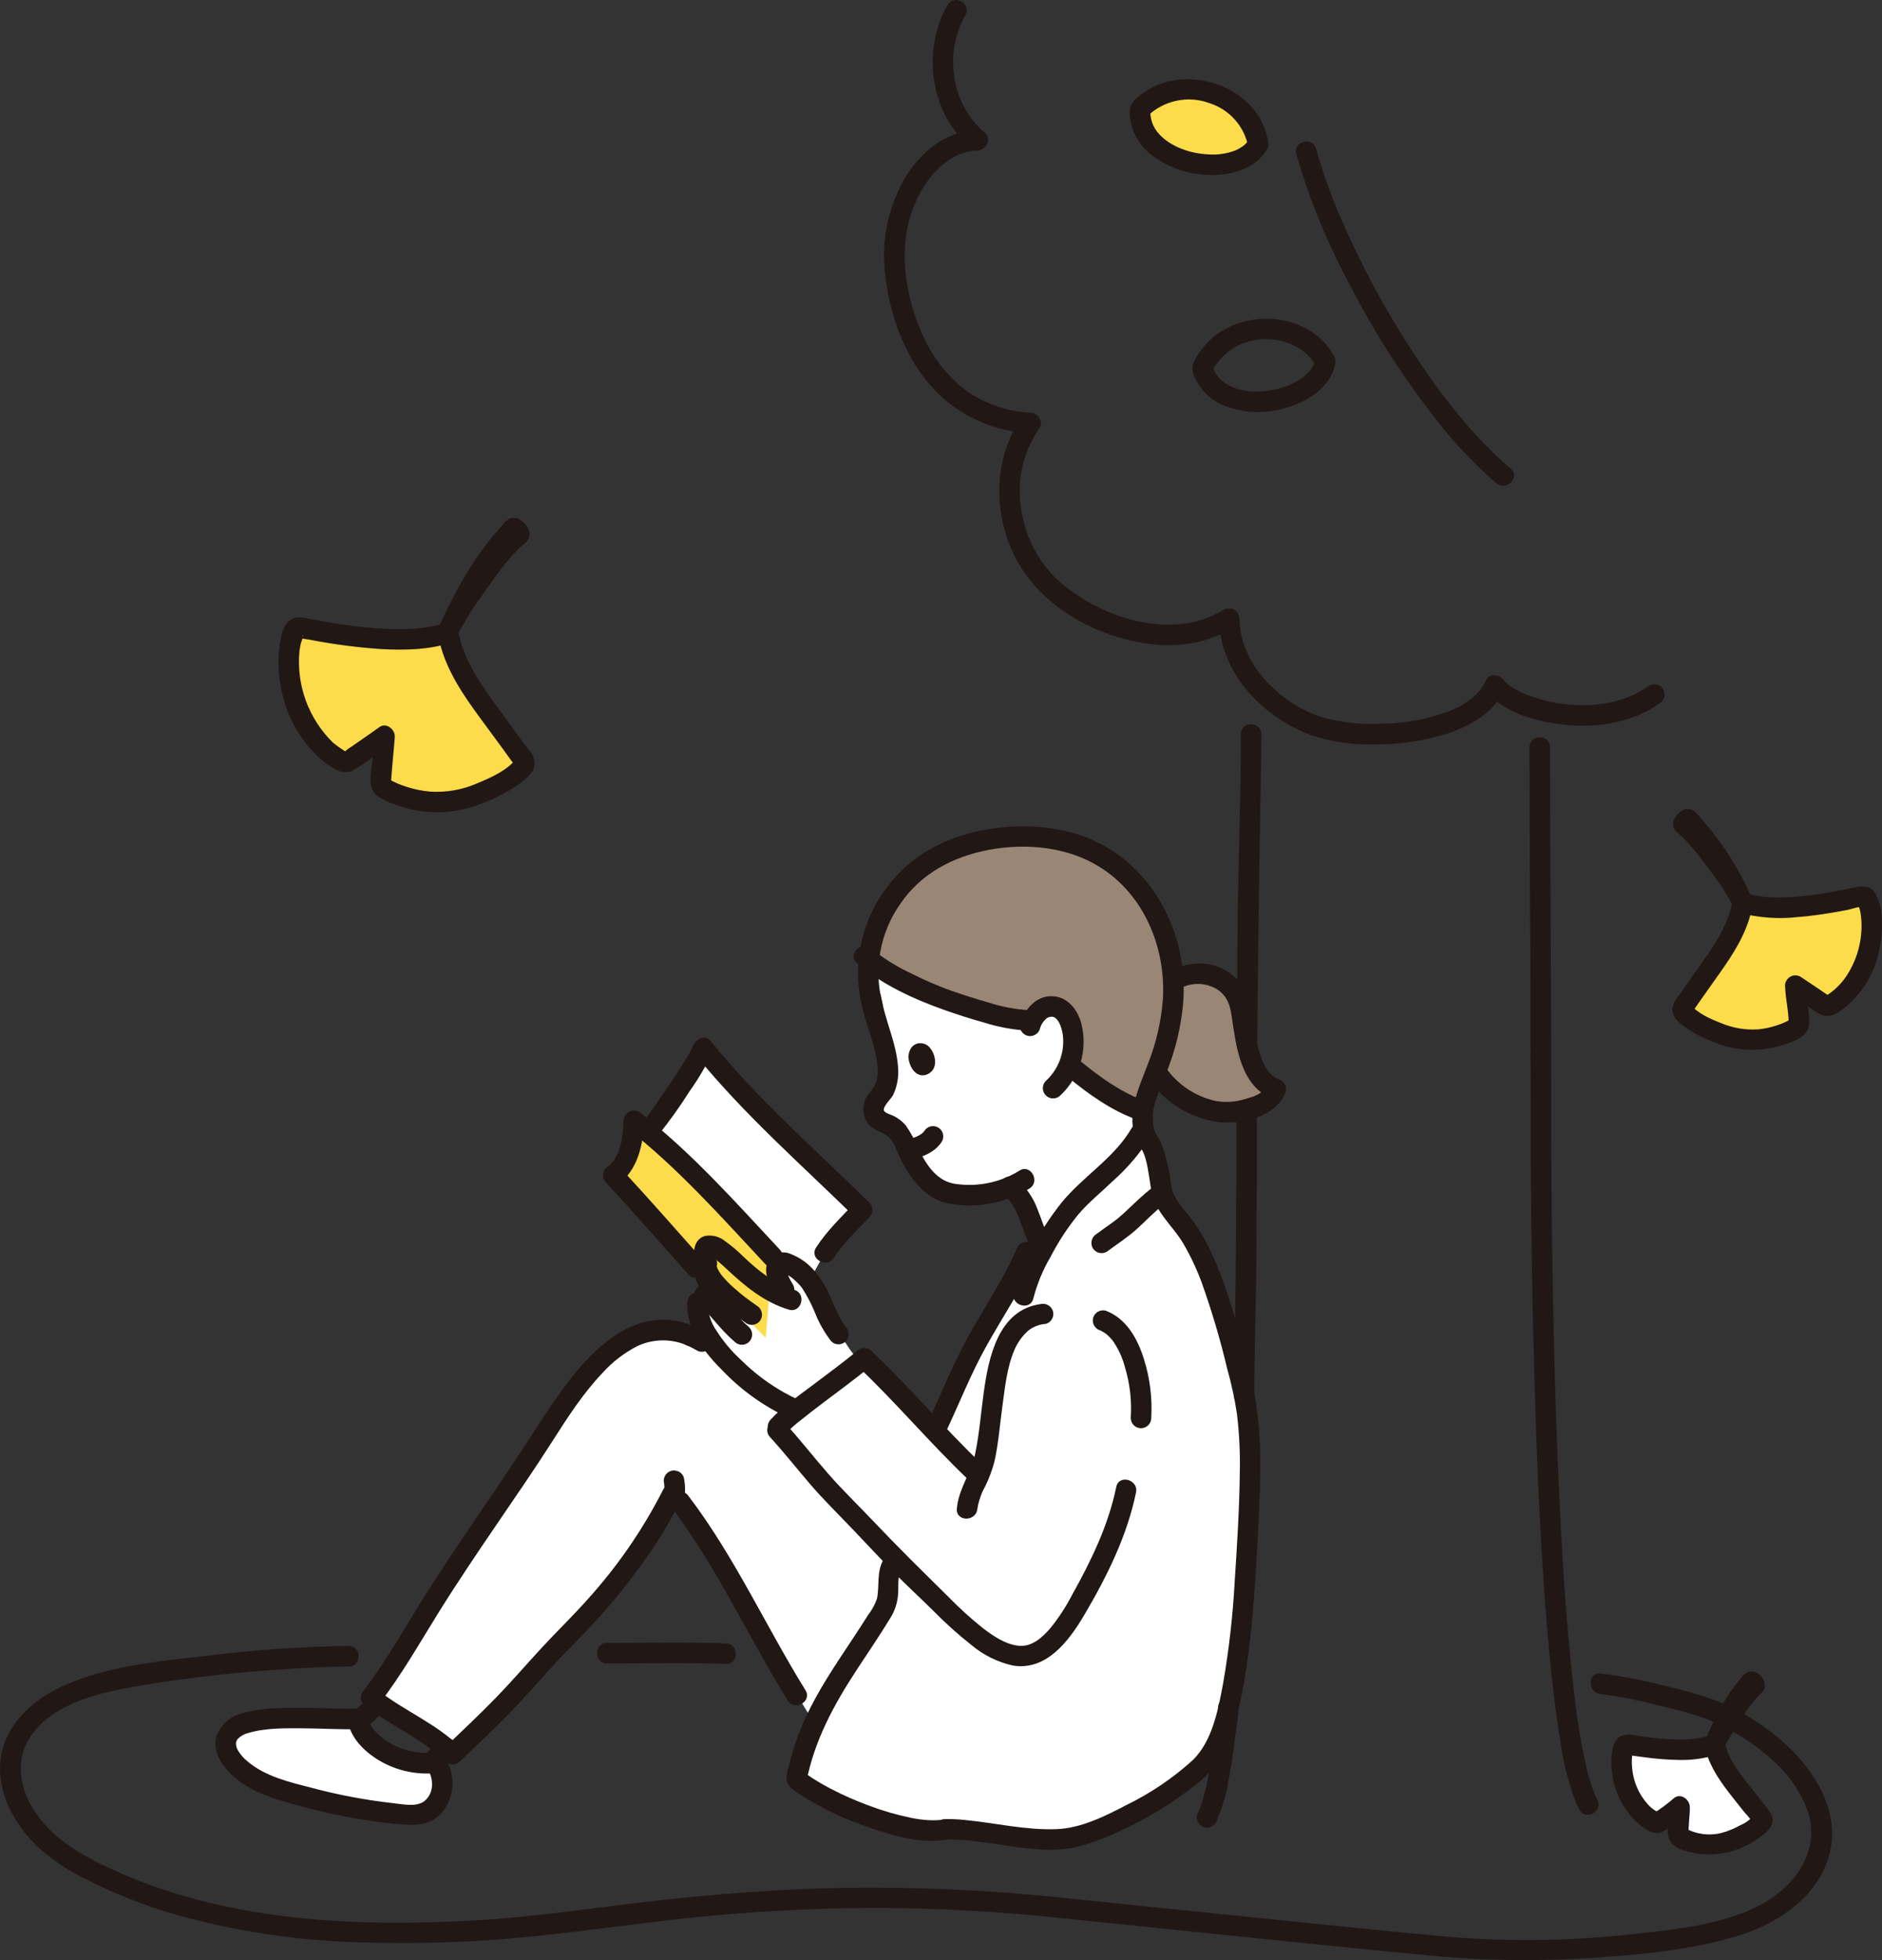 <?xml version="1.0" encoding="UTF-8"?><svg xmlns="http://www.w3.org/2000/svg" width="205.147" height="213.525" viewBox="0 0 205.147 213.525"><rect x="0" y="0" width="205.147" height="213.525" fill="#333333" stroke="none"/><defs><style>.d{fill:#fcdc4a;}.e{fill:#fff;}.f{fill:#998675;}.g{fill:#211715;}</style></defs><g id="a"/><g id="b"><g id="c"><g><path class="e" d="M89.925,136.463c1.397-2.183,2.171-2.65,4.058-4.658-5.954-5.832-12.152-11.234-17.334-17.633l-.211,.507c-.424,1.02-4.235,6.726-5.4,8.092l15.74,19.323,3.147-5.63Z"/><path class="e" d="M112.202,111.164c-2.477,.008-7.43-1.677-8.949-2.212-2.297-.808-6.287-2.648-8.571-4.424-.212,1.646-.081,3.318,.383,4.912,.2,1.01,.488,2.002,.86,2.962,.663,2.23,1.591,5.323-.069,7.084-.342,.336-.562,.776-.627,1.25-.12,1.26,.988,1.441,1.785,1.88,.504,.286,.93,.692,1.241,1.18,.458,1.174,1.687,3.745,2.921,4.93,.812,.807,1.887,1.295,3.029,1.375,2.013,.231,4.052-.038,5.937-.782,1.875,1.44,2.33,4.415,3.282,6.368,0,0,.925,4.024,9.62,1.935,8.28-1.987,1.932-13.505,1.932-13.505-.124-.345-.224-.697-.3-1.056-.196-.668-.235-1.372-.112-2.057-3.14-.995-6.036-3.334-8.038-4.997,.53-1.335,.625-2.804,.271-4.196-.246-.929-.803-1.894-1.733-2.124-.633-.13-1.29,.044-1.775,.471-.319,.275-.577,.613-.756,.994-.108,.004-.218,.009-.333,.01Z"/><path class="e" d="M93.673,148.415c-.384-.559-1.012-1.341-1.302-1.818-.475-.777-1.127-1.375-1.605-2.166-1.038-1.717-1.458-3.782-2.859-5.278-2.54-2.711-4.966-1.967-1.716,2.408-1.981-.711-3.793-1.826-5.321-3.274-.822-.754-4.731-4.967-4.059-.758l.012,.072c-.049,.023-.08,.072-.08,.126-.061,1.383,.795,2.705,1.512,3.86l.279,.447-1.179-.174c-.437-.044-.877-.032-1.311,.035-.356,4.441,7.01,10.139,10.512,11.602,0,0,2.165,.685,4.489-1.24,3.972-3.293,2.627-3.844,2.627-3.844Z"/><path class="e" d="M89.761,188.804c-1.152-1.037-2.818-4.117-2.818-4.117-4.803-7.727-7.615-14.715-13.47-22.077-2.654,5.536-7.098,11.185-11.513,15.585-2.328,2.32-4.344,4.757-6.644,7.169-1.628,1.706-3.961,3.902-5.869,5.737-2.33-2.347-6.292-4.092-8.89-6.159,2.505-3.226,4.655-7.113,6.933-10.703,3.16-4.98,6.349-9.524,9.669-14.413,2.957-4.353,6.599-11.256,11.376-13.905,2.067-1.238,4.607-1.396,6.812-.423,3.353,1.253,13.333,12.049,14.878,13.724,1.562,1.693,7.85,8.24,8.983,9.649,0,0,3.223,5.843-.586,13.461-3.809,7.618-8.861,6.472-8.861,6.472Z"/><path class="e" d="M127.626,195.045c-3.434,2.334-7.98,4.58-10.903,5.164-3.675,.735-10.08-1.013-13.632-.927-4.14,.905-13.581-3.105-16.264-5.485,1.445-7.639,5.781-12.234,9.621-18.703,.599-1.009,.146-3.495,.768-4.531l.407-.679c-2.046-2.104-3.849-4.107-6.04-6.297-2.661-2.661-4.583-5.385-6.965-7.936,.954-1.318,7.047-5.557,9.584-7.682,2.812,2.642,5.132,5.228,7.65,7.896l.356-.584c1.171-2.487,2.688-6.233,4.289-9.102,1.179-2.113,2.521-4.209,3.704-6.359l1.364,1.317c.573-2.758,3.912-8.732,6.29-10.769,1.859-1.762,5.224-4.712,6.459-6.902,2.084,1.207,2.017,5.76,2.466,6.707,.195,.776,1.065,1.897,1.711,2.657,3.689,4.339,5.525,12.886,6.745,17.494,1.492,5.635,1.006,11.839,.713,17.656-.321,6.403-1.022,18.637-4.017,23.245-.719,1.099-2.328,2.474-4.306,3.818Z"/><path class="e" d="M187.038,190.519c.474,1.469,1.234,2.831,2.236,4.006,.535,.691,2.196,2.762,2.459,3.13,.15,.16,.276,.34,.373,.537,.046,.172-.056,.265-.172,.391-.517,.528-1.122,.962-1.789,1.281-.826,.467-1.721,.801-2.651,.991-1.464,.218-2.96-.016-4.287-.671-.224-.112-.252-.237-.262-.462-.005-.45,.014-.9,.056-1.348l.042-.776c.033-.259,.046-.521,.038-.782-.083,.076-.184,.125-.273,.193l-.298,.227-.615,.469-.597,.454c-.099,.076-.199,.151-.298,.227-.086,.079-.186,.142-.294,.186-.233,.056-.609-.227-.807-.345-.564-.35-1.057-.803-1.453-1.336-.616-.791-1.075-1.693-1.353-2.656-.224-.768-.332-1.566-.321-2.366,.006-.396,.057-.79,.153-1.174,.099-.381,.129-.693,.603-.622,2.855,.425,6.036,.866,8.87,.149,0,0,.423-.122,.511-.16,.021,.092,.128,.458,.128,.458Z"/><path class="e" d="M25.412,191.884c-1.598-1.956-.826-3.924,2.3-4.379,4.454-.649,7.423-.173,11.28-.24,.238,2.162,3.908,5.254,8.516,4.773,1.71,2.462,.122,5.61-2.14,5.638-4.759,.056-12.994-2.068-15.219-2.85-2.287-.812-3.865-1.874-4.737-2.941Z"/><path class="d" d="M84.211,136.919c-4.409-4.72-10.254-11.066-15.128-14.843-.014,2.174-.734,4.942-2.245,5.951,3.058,3.288,6.009,6.657,8.989,10.011l7.639,7.701,.745-8.818Z"/><path class="d" d="M137.139,15.697c-.735-5.093-8.272-8.372-12.864-3.822-.398,6.114,10.542,8.014,12.864,3.822Z"/><path class="f" d="M135.229,109.684c-.333-2.089-3.07-4.883-7.118-2.996l-.224,.1c-.06-1.336-.262-2.661-.604-3.953-.881-3.126-2.65-5.929-5.092-8.071-6.562-5.589-15.3-3.186-16.541-2.829-.255,.074-.559,.162-.898,.274-1.579,.507-3.06,1.281-4.379,2.287-2.93,2.292-4.918,5.58-5.586,9.239-.033,.228-.063,.447-.088,.665,2.657,1.859,5.53,3.388,8.556,4.553,1.59,.559,6.944,2.38,9.278,2.199,.178-.381,.435-.72,.755-.994,.485-.427,1.142-.601,1.775-.471,.933,.231,1.489,1.197,1.733,2.124,.355,1.392,.26,2.861-.271,4.196,2.004,1.663,4.899,4.004,8.04,4.999,.311-1.4,.766-2.763,1.358-4.069,.038-.102,.082-.216,.125-.33l.168,.418c.847,1.217,1.971,2.216,3.28,2.912,1.364,.701,2.707,1.285,4.281,1.226,1.241-.044,4.7-.594,5.292-2.515-2.979-1.061-3.328-5.788-3.84-8.963Z"/><path class="d" d="M49.009,69.712c.63,2.61,2.012,4.787,3.56,6.937,.869,1.206,3.567,4.821,3.995,5.461,.245,.28,.448,.594,.603,.933,.068,.295-.112,.447-.315,.657-.909,.865-1.962,1.565-3.111,2.068-1.432,.744-2.971,1.258-4.562,1.526-2.5,.284-5.026-.203-7.242-1.394-.305-.141-.476-.47-.416-.8,.017-.764,.074-1.527,.171-2.286l.118-1.315c.072-.438,.109-.882,.112-1.326-.145,.125-.32,.201-.476,.312l-.52,.368-1.073,.763-1.041,.736c-.173,.122-.348,.244-.52,.368-.15,.13-.323,.231-.51,.298-.399,.084-1.021-.423-1.351-.633-.938-.628-1.749-1.428-2.391-2.357-1-1.38-1.726-2.939-2.141-4.593-.336-1.318-.472-2.68-.404-4.039,.033-.672,.143-1.338,.329-1.984,.191-.641,.26-1.17,1.062-1.021,4.825,.891,10.206,1.829,15.058,.779,0,0,.727-.183,.877-.241,.03,.155,.19,.784,.19,.784Z"/><path class="d" d="M189.808,99.005c-.471,2.12-1.555,3.902-2.776,5.664-.685,.988-2.814,3.953-3.149,4.476-.195,.23-.354,.487-.474,.764-.051,.239,.098,.36,.265,.526,.748,.687,1.61,1.238,2.548,1.628,1.169,.58,2.422,.974,3.712,1.166,2.026,.192,4.063-.239,5.838-1.236,.245-.118,.379-.387,.325-.653-.025-.617-.083-1.233-.172-1.844l-.115-1.062c-.065-.354-.102-.712-.112-1.071,.12,.099,.262,.158,.391,.245l.426,.29,.881,.6,.853,.58c.142,.097,.284,.192,.426,.29,.124,.102,.265,.181,.417,.234,.324,.061,.819-.357,1.083-.533,.75-.522,1.395-1.181,1.9-1.942,.788-1.131,1.352-2.402,1.663-3.745,.252-1.072,.341-2.175,.267-3.274-.037-.543-.136-1.08-.296-1.6-.164-.516-.227-.942-.874-.81-3.889,.793-8.228,1.631-12.169,.854,0,0-.59-.136-.713-.182-.025,.122-.145,.633-.145,.633Z"/><path class="g" d="M166.722,81.394c0,9.291,.078,18.583,.112,27.874,.027,7.893-.007,15.787,.081,23.68,.083,7.527,.255,15.05,.514,22.571,.288,8.048,.673,16.105,1.419,24.127,.306,3.285,.671,6.571,1.207,9.827,.291,2.218,.821,4.398,1.581,6.502,.156,.404,.337,.798,.542,1.18,.696,1.259,2.627,.132,1.93-1.128-.079-.143-.154-.29-.224-.439-.042-.09-.082-.181-.121-.272,.117,.267,.017,.04-.031-.086-.157-.415-.298-.836-.423-1.261-.32-1.084-.564-2.19-.779-3.298-.589-3.042-.92-5.817-1.238-8.896-.809-7.836-1.215-15.716-1.527-23.586-.306-7.729-.488-15.462-.59-23.195-.094-7.205-.075-14.411-.093-21.617-.025-9.681-.1-19.362-.119-29.042v-2.938c0-1.439-2.236-1.441-2.236,0l-.004-.003Z"/><path class="g" d="M137.037,113.792c.088-9.63,.219-19.259,.391-28.886,.031-1.64,.068-3.281,.069-4.922,0-1.439-2.236-1.441-2.236,0-.005,7.806-.351,15.611-.379,23.418-.012,3.465-.048,6.927-.079,10.391-.013,1.439,2.222,1.44,2.236,0h-.002Z"/><path class="g" d="M132.536,198.56c.697-1.579,1.181-3.244,1.44-4.951,.218-1.16,.395-2.327,.553-3.495,.091-.668,.176-1.338,.257-2.008,.116-.682,.192-1.369,.228-2.06,0-1.439-2.236-1.441-2.236,0-.062,1.215-.204,2.424-.425,3.621-.151,1.118-.325,2.236-.533,3.347-.168,.888-.355,1.773-.595,2.644-.095,.345-.198,.687-.316,1.025-.055,.158-.113,.315-.175,.471-.077,.194,.021-.046-.027,.062-.032,.073-.067,.144-.102,.216-.295,.536-.119,1.209,.402,1.53,.534,.306,1.214,.127,1.529-.401h0Z"/><path class="g" d="M136.73,151.943c0-4.634,.17-9.273,.216-13.907,.037-3.997,.06-7.995,.067-11.993,.003-1.734,.003-3.469,0-5.203,0-1.439-2.236-1.441-2.236,0,.006,7.726-.041,15.451-.142,23.176-.038,2.641-.143,5.286-.143,7.927,0,1.439,2.236,1.441,2.236,0h.002Z"/><path class="g" d="M145.419,38.794c-2.705-4.979-10.354-5.372-13.993-1.27-.5,.553-.925,1.17-1.263,1.835-.391,.795-.074,1.538,.329,2.27,.583,1.03,1.465,1.858,2.528,2.375,2.234,1.002,4.756,1.159,7.098,.443,2.323-.651,4.948-2.217,5.414-4.792,.147-.594-.197-1.198-.782-1.375-.595-.159-1.208,.19-1.375,.782-.036,.201-.087,.399-.155,.592-.068,.195,.047-.076-.048,.109-.056,.107-.112,.213-.176,.316-.072,.135-.163,.259-.269,.369-.173,.191-.358,.372-.554,.541-.719,.554-1.533,.971-2.403,1.23-1.885,.58-4.13,.652-5.784-.224-.906-.44-1.581-1.245-1.857-2.213l-.112,.861c1.085-2.264,3.374-3.702,5.885-3.698,2.236-.016,4.5,.982,5.586,2.98,.688,1.26,2.619,.134,1.932-1.132Z"/><path class="g" d="M138.218,15.398c-.936-5.957-8.863-8.675-13.569-5.284-.753,.543-1.498,1.062-1.501,2.068-.004,.586,.084,1.169,.261,1.727,.358,1.077,1.004,2.036,1.868,2.773,1.839,1.497,4.128,2.333,6.499,2.373,2.351,.083,5.081-.615,6.33-2.795,.717-1.25-1.215-2.378-1.93-1.128-.17,.303-.398,.568-.671,.782-.013,.01-.343,.224-.482,.297-.092,.05-.185,.096-.279,.14-.007,.003-.168,.073-.061,.029s-.098,.036-.116,.042c-.93,.34-1.924,.474-2.911,.391-1.906-.091-4.027-.8-5.329-2.229-.674-.735-1.011-1.717-.931-2.711l-.328,.79c1.801-1.743,4.444-2.295,6.792-1.417,2.166,.691,3.779,2.513,4.204,4.747,.167,.593,.78,.942,1.375,.782,.586-.177,.93-.783,.78-1.377Z"/><path class="g" d="M141.306,16.797c1.433,4.943,3.392,9.718,5.843,14.243,2.718,5.297,5.95,10.314,9.65,14.979,1.886,2.396,3.992,4.61,6.29,6.614,1.088,.93,2.677-.644,1.581-1.581-4.183-3.577-7.597-8.012-10.601-12.598-3.109-4.73-5.793-9.727-8.019-14.932-1.03-2.378-1.894-4.825-2.588-7.322-.376-1.387-2.533-.799-2.156,.594v.003Z"/><path class="g" d="M103.298,.534c-2.845,4.933-1.933,11.824,2.493,15.524l.79-1.908c-3.289,.087-6.003,2.221-7.725,4.899-1.932,3.132-2.777,6.815-2.403,10.476,.465,4.98,2.403,10.179,6.123,13.646,2.679,2.444,6.134,3.866,9.758,4.014l-.965-1.682c-3.337,4.724-3.114,11.29-.168,16.15,2.971,4.902,8.922,7.948,14.508,8.535,3.068,.381,6.176-.271,8.834-1.852l-1.682-.965c.112,5.853,4.603,10.599,9.851,12.64,2.234,.776,4.591,1.14,6.955,1.076,2.73,.046,5.449-.346,8.055-1.161,2.465-.814,5.086-2.224,6.197-4.705h-1.93c1.98,2.589,5.799,3.451,8.872,3.762,3.364,.34,7.27-.345,10.042-2.363,.518-.323,.694-.994,.401-1.529-.314-.529-.995-.708-1.529-.401-2.387,1.737-5.621,2.322-8.523,2.093-1.483-.122-2.944-.435-4.347-.932-1.023-.361-2.36-.94-2.986-1.758-.447-.584-1.547-.857-1.93,0-.779,1.741-2.463,2.795-4.263,3.469-2.267,.806-4.649,1.237-7.055,1.277-2.172,.118-4.35-.108-6.451-.671-1.966-.623-3.772-1.669-5.29-3.064-2.236-2.015-3.773-4.671-3.832-7.731-.009-.623-.521-1.12-1.143-1.111-.189,.003-.374,.053-.538,.146-4.212,2.636-9.705,1.795-13.929-.372-2.204-1.131-4.387-2.665-5.832-4.712-1.395-1.975-2.24-4.286-2.45-6.695-.27-2.829,.473-5.661,2.098-7.992,.523-.741-.192-1.636-.965-1.682-2.744-.113-5.382-1.091-7.537-2.795-1.862-1.585-3.334-3.576-4.304-5.82-.857-1.932-1.437-3.976-1.724-6.07-.013-.091-.016-.108-.045-.366-.023-.209-.044-.418-.06-.628-.074-.924-.073-1.852,.006-2.775,.137-1.665,.57-3.293,1.277-4.807,1.242-2.612,3.528-5.216,6.63-5.298,.894-.023,1.572-1.255,.79-1.908-3.668-3.067-4.523-8.688-2.143-12.815,.72-1.249-1.211-2.376-1.93-1.128v-.008Z"/><path class="g" d="M116.431,117.37c2.259,1.838,4.636,3.559,7.394,4.564,.595,.16,1.209-.189,1.375-.782,.148-.594-.197-1.199-.782-1.375-.588-.215-1.16-.472-1.711-.769-.605-.319-1.191-.671-1.763-1.045-.538-.352-1.062-.727-1.579-1.111-.135-.101-.27-.203-.404-.306,.093,.072,.007,.005-.037-.029l-.172-.135c-.249-.196-.496-.394-.741-.595-.443-.422-1.139-.422-1.581,0-.429,.44-.429,1.142,0,1.581l.002,.002Z"/><path class="g" d="M113.363,112.046c.121-.43,.37-.814,.714-1.099,.229-.178,.53-.233,.808-.149-.132-.052,.14,.08,.168,.1-.101-.072,.141,.138,.144,.141,.129,.152,.237,.32,.321,.5,.163,.383,.276,.785,.335,1.197,.233,1.88-.463,3.756-1.865,5.03-.429,.444-.417,1.152,.027,1.581,.433,.418,1.12,.418,1.553,0,2.158-2.008,3.039-5.04,2.292-7.892-.417-1.484-1.478-2.859-3.13-2.931-1.775-.078-3.001,1.397-3.521,2.931-.164,.595,.186,1.211,.781,1.375,.595,.164,1.211-.186,1.375-.781l-.002-.002Z"/><path class="g" d="M99.529,126.26c.351-.067,.694-.168,1.025-.302,.349-.131,.684-.297,.998-.497,.45-.28,.832-.657,1.118-1.103,.148-.262,.188-.571,.112-.861-.164-.595-.779-.945-1.374-.781-.281,.077-.521,.262-.668,.514-.03,.05-.062,.097-.097,.143l.175-.226c-.13,.164-.28,.31-.447,.437l.226-.175c-.267,.2-.558,.366-.866,.493l.267-.112c-.342,.141-.698,.247-1.062,.317-.282,.078-.522,.262-.671,.514-.312,.533-.132,1.218,.4,1.529h0c.264,.14,.57,.18,.861,.112h.002Z"/><path class="g" d="M99.022,115.047c-.017,.739,.533,2.279,1.799,2.08,1.621-.447,1.202-2.377,.415-3.124-.643-.612-2.042-.561-2.214,1.045Z"/><path class="g" d="M93.87,109.054c.383,2.465,1.644,4.76,1.788,7.266,.045,.506,.004,1.017-.124,1.509-.178,.461-.442,.883-.779,1.245-.808,.962-.854,2.351-.112,3.364,.622,.737,1.597,.849,2.278,1.486,.64,.599,.945,1.788,1.39,2.627,1.164,2.177,2.739,4.199,5.327,4.597,2.975,.499,6.03-.099,8.598-1.683,1.195-.789,.077-2.726-1.128-1.93-2.024,1.25-4.417,1.766-6.776,1.462-2.227-.226-3.346-2.112-4.277-3.933-.343-.878-.791-1.712-1.334-2.483-.357-.409-.788-.746-1.27-.995-.292-.151-.83-.271-1.05-.525-.332-.383,.748-1.37,.95-1.768,.452-.958,.638-2.02,.538-3.074-.193-2.692-1.45-5.115-1.862-7.759-.167-.593-.78-.942-1.375-.782-.586,.176-.931,.781-.782,1.375v.003Z"/><path class="g" d="M96.173,109.254c-.966-3.717-.243-7.67,1.975-10.804,2.244-3.312,5.793-5.15,9.641-5.871,3.968-.744,8.457-.369,12.033,1.837,4.877,3.009,7.245,8.765,6.946,14.35-.18,2.448-.734,4.854-1.641,7.134-1.048,2.795-2.426,5.512-1.23,8.513,.179,.584,.782,.927,1.375,.782,.593-.167,.942-.78,.782-1.375-.53-1.365-.517-2.882,.037-4.238,.373-1.081,.838-2.132,1.234-3.205,.868-2.263,1.419-4.635,1.639-7.048,.503-6.214-1.998-12.52-7.104-16.231-3.979-2.892-9.075-3.521-13.837-2.814-4.132,.615-8.104,2.42-10.8,5.701-3.261,3.825-4.457,8.997-3.207,13.865,.368,1.39,2.525,.8,2.156-.594v-.003Z"/><path class="g" d="M125.251,117.592c1.737,2.489,4.415,4.16,7.414,4.627,2.578,.335,6.507-.54,7.484-3.273,.151-.594-.195-1.201-.782-1.375-1.477-.571-1.995-2.488-2.323-3.864-.249-1.047-.409-2.112-.567-3.176-.073-.776-.255-1.538-.542-2.264-.622-1.328-1.727-2.369-3.09-2.91-1.761-.715-3.616-.391-5.3,.366-.529,.314-.708,.995-.401,1.529,.321,.521,.994,.697,1.529,.401,1.297-.681,2.86-.613,4.093,.178,1.018,.73,1.308,1.651,1.484,2.824,.497,3.298,.937,7.686,4.521,9.07l-.782-1.375c-.29,.812-1.462,1.156-2.2,1.359-1.052,.339-2.171,.419-3.26,.231-2.148-.47-4.05-1.707-5.352-3.479-.818-1.174-2.757-.056-1.93,1.128h.003Z"/><path class="g" d="M93.407,104.922c2.739,2.352,6.293,3.968,9.676,5.152,1.374,.482,2.763,.927,4.166,1.315,1.603,.509,3.265,.81,4.945,.894,1.439,.013,1.44-2.222,0-2.236-1.511-.086-3.004-.367-4.443-.838-1.341-.373-2.668-.798-3.982-1.256-1.474-.522-2.913-1.138-4.308-1.844-1.597-.736-3.099-1.664-4.471-2.764-1.086-.933-2.674,.641-1.581,1.581l-.002-.003Z"/><path class="g" d="M96.249,169.999c-.696,1.294-.374,2.752-.649,4.136-.221,.65-.551,1.259-.975,1.8-.523,.834-1.062,1.659-1.604,2.481-1.87,2.829-3.808,5.637-5.217,8.733-.768,1.661-1.373,3.394-1.805,5.172-.199,.838-.547,1.74,.187,2.399,.401,.345,.827,.658,1.276,.937,2.328,1.457,4.826,2.623,7.437,3.475,2.627,.907,5.693,1.805,8.489,1.23,1.408-.29,.813-2.445-.594-2.156-.221,.054-.448,.081-.676,.082-.322,.014-.644,.012-.966-.008-.632-.041-1.26-.126-1.88-.254-1.554-.324-3.079-.768-4.563-1.33-1.436-.528-2.836-1.147-4.192-1.854-.578-.302-1.147-.622-1.699-.969-.423-.256-.825-.544-1.202-.863l.287,1.088c.871-4.489,2.988-8.38,5.469-12.167,1.234-1.882,2.504-3.739,3.674-5.662,.51-.806,.804-1.73,.854-2.683,.056-.753-.077-1.792,.279-2.454,.681-1.267-1.248-2.397-1.93-1.128v-.004Z"/><path class="g" d="M40.216,184.832c-.593,.683-1.259,1.298-1.986,1.834-.21,.21-.327,.494-.328,.79,.002,.296,.12,.579,.328,.79,.21,.209,.494,.327,.79,.328l.297-.04c.187-.051,.356-.15,.493-.287,.727-.536,1.392-1.151,1.984-1.833,.199-.216,.315-.496,.328-.79-.002-.296-.12-.58-.328-.79-.21-.209-.494-.327-.79-.328-.297-.004-.583,.114-.79,.328h.002Z"/><path class="g" d="M75.532,144.423c-7.204-2.892-12.616,4.375-16.057,9.599-1.887,2.866-3.734,5.749-5.673,8.581-2.354,3.438-4.707,6.875-6.953,10.387-2.436,3.806-4.606,7.804-7.371,11.389-.258,.438-.186,.996,.175,1.355,2.83,2.222,6.316,3.613,8.89,6.159,.441,.426,1.14,.426,1.581,0,1.666-1.6,3.349-3.182,4.974-4.821,1.733-1.743,3.343-3.595,4.997-5.41,1.665-1.825,3.449-3.535,5.103-5.369,1.67-1.849,3.238-3.787,4.7-5.805,1.627-2.223,3.065-4.579,4.298-7.042,.634-1.285-1.293-2.42-1.93-1.128-2.18,4.284-4.917,8.261-8.139,11.829-1.63,1.847-3.409,3.549-5.078,5.358-1.669,1.809-3.277,3.679-4.994,5.445-1.788,1.838-3.662,3.589-5.51,5.366h1.581c-2.592-2.567-6.048-3.929-8.89-6.16l.175,1.355c2.366-3.067,4.281-6.443,6.321-9.725,2.124-3.418,4.383-6.752,6.651-10.075,1.956-2.867,3.925-5.724,5.793-8.651,1.662-2.604,3.349-5.238,5.488-7.483,1.078-1.2,2.366-2.194,3.801-2.932,1.729-.813,3.726-.836,5.473-.061,.595,.159,1.208-.189,1.375-.782,.148-.594-.196-1.199-.782-1.375l.004-.003Z"/><path class="g" d="M77.107,145.186c-.508-.288-1.034-.543-1.575-.763-.145-.047-.299-.054-.447-.02-.148,.006-.291,.052-.415,.132-.244,.157-.425,.394-.514,.671-.079,.291-.039,.601,.112,.861l.175,.226c.137,.137,.307,.236,.494,.287l.067,.029-.267-.112c.426,.182,.84,.39,1.241,.622,.124,.08,.268,.126,.415,.132,.444,.054,.878-.154,1.114-.534,.15-.261,.191-.571,.112-.861-.082-.279-.265-.518-.514-.668l.003-.003Z"/><path class="g" d="M48.138,189.508c-.407,.272-.789,.582-1.14,.924-.321,.323-.6,.684-.832,1.075-.148,.262-.188,.571-.112,.862,.08,.28,.264,.519,.514,.668,.261,.151,.571,.191,.861,.112,.28-.081,.519-.265,.671-.514,.09-.152,.188-.298,.296-.438l-.174,.226c.272-.343,.586-.649,.935-.913l-.224,.175c.112-.086,.224-.168,.339-.247,.395-.222,.608-.667,.534-1.114-.006-.148-.052-.291-.132-.416-.148-.251-.387-.435-.668-.514-.29-.081-.601-.041-.861,.112l-.006,.002Z"/><path class="g" d="M73.15,164.142c4.998,6.573,8.384,14.116,12.716,21.107,.757,1.221,2.691,.099,1.93-1.128-4.332-6.991-7.718-14.532-12.716-21.107-.324-.517-.994-.692-1.53-.401-.529,.314-.708,.996-.401,1.529h0Z"/><path class="g" d="M83.935,156.552c1.52,1.657,2.911,3.424,4.375,5.129,1.49,1.733,3.125,3.324,4.701,4.978,1.497,1.571,2.971,3.165,4.497,4.708,1.379,1.394,2.822,2.72,4.217,4.097,1.295,1.322,2.673,2.56,4.124,3.708,1.314,1.113,2.878,1.891,4.558,2.267,3.646,.604,6.111-2.683,7.753-5.457,2.459-4.159,4.695-8.638,5.671-13.399,.288-1.405-1.866-2.005-2.156-.594-.861,4.2-2.741,8.04-4.815,11.76-.667,1.291-1.465,2.51-2.382,3.638-.853,.98-1.971,2.014-3.368,1.902-1.46-.112-2.843-1.062-3.971-1.924-1.327-1.058-2.586-2.199-3.768-3.417-2.769-2.734-5.533-5.445-8.211-8.272-1.642-1.733-3.366-3.392-4.936-5.192-1.589-1.822-3.074-3.732-4.709-5.514-.975-1.062-2.553,.521-1.581,1.581v.002Z"/><path class="g" d="M113.402,142.066c-4.617,.657-5.657,5.872-6.183,9.721-.3,2.198-.474,4.46-.932,6.63-.437,2.068-1.818,3.807-1.985,5.942-.112,1.435,2.124,1.427,2.236,0,.141-.862,.432-1.693,.858-2.456,.44-.885,.782-1.816,1.022-2.774,.431-1.956,.576-3.989,.851-5.97,.283-2.048,.487-4.197,1.313-6.116,.342-.806,.861-1.524,1.518-2.102,.545-.425,1.206-.676,1.896-.719,.593-.167,.942-.78,.782-1.375-.176-.586-.781-.93-1.375-.782l-.002,.002Z"/><path class="g" d="M107.119,159.596c-4.192-3.992-7.914-8.447-12.128-12.418-1.046-.986-2.63,.591-1.581,1.581,4.214,3.972,7.933,8.427,12.128,12.418,1.042,.992,2.627-.586,1.581-1.581h0Z"/><path class="g" d="M93.41,147.177c-1.597,1.333-3.23,2.504-4.974,3.829-1.497,1.137-3.159,2.245-4.434,3.641-.424,.442-.424,1.139,0,1.581,.439,.43,1.142,.43,1.581,0,.542-.561,1.126-1.081,1.747-1.554,.865-.699,1.549-1.217,2.44-1.892,1.75-1.326,3.537-2.616,5.224-4.024,.432-.438,.432-1.142,0-1.581-.442-.424-1.139-.424-1.581,0h-.002Z"/><path class="g" d="M92.191,144.545s-.186-.243-.089-.112c.082,.112-.034-.05-.053-.077-.081-.115-.159-.233-.234-.353-.158-.253-.301-.515-.435-.782-.257-.51-.48-1.036-.707-1.559-.445-1.143-1.068-2.208-1.844-3.157-.715-.864-1.643-1.527-2.693-1.922-.891-.374-1.921-.03-2.411,.803-.585,1.22,.146,2.638,.782,3.682,.311,.533,.996,.713,1.529,.401,.533-.311,.713-.996,.401-1.529-.15-.247-.294-.497-.422-.757-.034-.07-.165-.399-.073-.149-.037-.1-.077-.199-.109-.301-.029-.089-.056-.181-.075-.272-.004-.043-.013-.085-.025-.126,.008,.015,.019,.292,.017,.122,0-.067,.003-.143-.004-.21-.013-.124-.086,.279-.004,.075,.051-.128-.159,.276-.035,.088,.072-.108-.214,.244-.056,.092,.015-.015-.26,.196-.139,.115,.063-.041,.246-.084-.168,.068,.206-.075-.004,.032-.105,0,.058,.008,.116,.008,.174,0,.115-.006-.294-.071-.056,0,.07,.021,.141,.041,.211,.062,.265,.08-.168-.094,.045,.017,.156,.083,.311,.164,.459,.261,.088,.056,.172,.118,.257,.178,.047,.033,.151,.132-.029-.023,.056,.048,.112,.091,.168,.138,.178,.151,.348,.312,.511,.478,.092,.094,.182,.189,.268,.288,.043,.049,.083,.098,.125,.148,.135,.158-.04-.067,.031,.039,.558,.85,1.032,1.753,1.416,2.694,.444,1.132,1.047,2.195,1.791,3.156,.437,.434,1.143,.434,1.581,0,.42-.443,.42-1.137,0-1.581l-.003,.002Z"/><path class="g" d="M86.58,140.512c-2.184-.652-3.997-2.134-5.615-3.685-.596-.59-1.239-1.13-1.923-1.615-.616-.511-1.429-.718-2.215-.563-1.369,.414-1.262,2.065-1.094,3.178,.167,.593,.78,.942,1.375,.782,.586-.176,.93-.781,.782-1.375-.015-.1-.013-.494-.033-.708-.017-.183-.087,.179,.017-.077,.039-.115,.022-.082-.049,.1,.059-.099,.028-.067-.091,.099,.079-.08,.038-.052-.124,.084,.097-.056,.048-.035-.148,.056,.158-.049-.335,0-.064,.018-.122-.008-.254-.082-.085,0,.079,.037,.314,.164,.025,0,.17,.098,.344,.184,.509,.293,.091,.06,.177,.126,.267,.187,.098,.075,.09,.067-.025-.022,.045,.036,.09,.071,.135,.107,.33,.272,.649,.555,.961,.848,1.991,1.873,4.129,3.651,6.801,4.449,1.382,.413,1.972-1.744,.594-2.156l-.002-.003Z"/><path class="g" d="M77.625,136.662c-.374-.229-.838-.258-1.238-.078-.497,.224-.803,.734-.766,1.278,.003,.536,.093,1.069,.266,1.576,.361,.956,.831,1.867,1.402,2.715,.312,.533,.996,.713,1.529,.401s.713-.996,.401-1.529c-.313-.503-.63-1.006-.898-1.533-.063-.124-.12-.249-.179-.374-.095-.203,.096,.244-.006-.018-.029-.074-.056-.148-.083-.224-.095-.275-.164-.558-.206-.846l.04,.297c-.025-.198-.034-.398-.028-.598l-.04,.297c-.76,.502-.972,.714-.635,.636l-.297,.04c.025-.004,.051-.004,.076,0l-.297-.04c-.203-.105-.259-.128-.168-.071,.534,.307,1.215,.128,1.53-.401,.297-.535,.12-1.209-.401-1.529l-.002,.002Z"/><path class="g" d="M77.353,140.743c-.437-.038-.876-.026-1.311,.035-.609,.02-1.098,.509-1.118,1.118-.194,2.953,2.054,5.667,4.024,7.601,2.024,2.072,4.411,3.756,7.042,4.967,.536,.29,1.205,.115,1.529-.401,.307-.534,.128-1.215-.401-1.53-2.366-1.078-4.522-2.568-6.365-4.403-1.02-.937-1.914-2.003-2.658-3.172-.629-.896-.956-1.969-.935-3.063l-1.118,1.118c.434-.061,.874-.073,1.311-.035,.616-.004,1.114-.502,1.118-1.118-.014-.612-.506-1.104-1.118-1.118h0Z"/><path class="g" d="M82.517,142.248c-.437-.301-.867-.61-1.29-.931l-.159-.122c.265,.201,.041,.032-.016-.014-.118-.094-.236-.188-.353-.283-.247-.202-.49-.41-.727-.623-.455-.401-.879-.836-1.268-1.302-.115-.14-.051-.083,.017,.027-.043-.069-.099-.132-.146-.199-.068-.097-.133-.196-.194-.297-.067-.111-.129-.225-.185-.342-.045-.096-.056-.229,.03,.074-.018-.064-.046-.126-.066-.19-.164-.595-.78-.945-1.375-.781-.595,.164-.945,.78-.781,1.375h0c.487,1.242,1.291,2.335,2.333,3.168,.964,.857,1.983,1.649,3.052,2.371,.533,.308,1.215,.129,1.529-.401,.296-.535,.119-1.208-.401-1.53h-.001Z"/><path class="g" d="M81.661,144.589c-1.509-1.292-2.654-2.934-4.06-4.33-.437-.436-1.144-.436-1.581,0-.436,.437-.436,1.144,0,1.581,1.405,1.397,2.549,3.038,4.059,4.33,.436,.437,1.144,.437,1.581,0,.437-.436,.437-1.144,0-1.581h0Z"/><path class="g" d="M76.618,137.246c-2.98-3.353-5.937-6.724-8.989-10.011l-.226,1.756c2.124-1.514,2.759-4.449,2.798-6.916l-1.908,.79c5.571,4.338,10.325,9.7,15.128,14.843,.984,1.054,2.563-.53,1.581-1.581-4.807-5.142-9.557-10.507-15.129-14.844-.458-.428-1.176-.403-1.604,.055-.187,.2-.295,.462-.305,.736-.025,1.553-.298,3.993-1.691,4.985-.535,.329-.703,1.029-.374,1.564,.042,.069,.092,.133,.147,.191,3.052,3.286,6.01,6.658,8.989,10.011,.958,1.078,2.534-.508,1.581-1.581h0Z"/><path class="g" d="M71.828,123.561c1.2-1.496,2.315-3.059,3.338-4.681,.993-1.385,1.85-2.862,2.56-4.411l-1.868,.494c5.211,6.414,11.443,11.869,17.334,17.634v-1.581c-1.5,1.588-3.037,3.038-4.233,4.885-.785,1.211,1.15,2.332,1.93,1.128,1.088-1.677,2.515-2.986,3.884-4.432,.427-.441,.427-1.14,0-1.581-5.891-5.763-12.124-11.219-17.335-17.633-.594-.732-1.585-.189-1.868,.493-.056,.139-.115,.279-.173,.416-.087,.206,.14-.27,.034-.084-.052,.091-.095,.187-.145,.279-.158,.291-.33,.574-.503,.856-.498,.814-1.019,1.614-1.547,2.409-.559,.845-1.13,1.683-1.715,2.515-.456,.648-.894,1.269-1.274,1.716-.922,1.094,.652,2.683,1.581,1.581v-.003Z"/><path class="g" d="M119.936,144.938c.241,.092-.088-.056,.12,.056,.093,.049,.186,.099,.276,.154s.179,.112,.264,.178c-.161-.121,.077,.07,.107,.097,.164,.148,.318,.307,.462,.475,.115,.129,.218,.269,.307,.418,.527,.814,.919,1.709,1.16,2.648,.537,1.782,.748,3.646,.624,5.504,0,.617,.5,1.118,1.118,1.118s1.118-.5,1.118-1.118c.127-2.189-.15-4.382-.817-6.471-.693-2.186-1.896-4.359-4.143-5.214-.595-.159-1.208,.19-1.375,.782-.15,.594,.195,1.2,.782,1.375l-.002-.003Z"/><path class="g" d="M103.089,200.4c3.369-.056,6.707,.838,10.06,1.057,1.519,.136,3.051,.027,4.536-.323,1.424-.397,2.811-.915,4.147-1.55,2.969-1.335,5.767-3.021,8.334-5.023,.992-.738,1.873-1.615,2.615-2.605,.988-1.566,1.689-3.295,2.071-5.107,.213-.826,.381-1.575,.573-2.579,.184-.95,.34-1.911,.479-2.872,.287-1.993,.507-3.995,.681-6.001,.326-3.775,.509-7.565,.682-11.35,.204-4.448,.224-9.082-.779-13.333-.737-3.134-1.558-6.279-2.555-9.34-1.056-3.242-2.352-6.544-4.539-9.205-.585-.626-1.08-1.33-1.473-2.092-.064-.148-.12-.316-.173-.468,.083,.238,.023,.036,0-.087-.056-.257-.103-.513-.145-.772-.158-1.509-.532-2.987-1.111-4.39-.354-.758-.913-1.402-1.614-1.859-.534-.304-1.213-.126-1.529,.401-1.906,3.291-5.373,5.282-7.71,8.206-1.231,1.561-2.311,3.235-3.225,5-.848,1.484-1.496,3.074-1.927,4.728-.307,1.402,1.848,2.001,2.156,.595,.415-1.591,1.048-3.118,1.882-4.535,.842-1.63,1.851-3.169,3.01-4.591,1.118-1.318,2.498-2.421,3.74-3.619,1.542-1.361,2.889-2.927,4.003-4.655l-1.529,.401c1.087,.703,1.302,2.509,1.5,3.67,.102,.601,.172,1.209,.296,1.806,.107,.579,.319,1.133,.624,1.636,.792,1.394,1.98,2.515,2.803,3.897,.815,1.4,1.505,2.87,2.06,4.392,1.082,3.046,1.998,6.149,2.744,9.295,.453,1.602,.805,3.231,1.054,4.876,.263,2.188,.367,4.392,.312,6.595-.052,3.844-.293,7.698-.546,11.534-.2,3.762-.623,7.51-1.265,11.222-.542,2.915-1.193,6.33-3.315,8.389-2.156,1.955-4.579,3.596-7.195,4.871-2.343,1.23-4.985,2.55-7.681,2.648-3.343,.122-6.655-.681-9.968-.999-.691-.072-1.386-.105-2.08-.099-1.437,.023-1.441,2.259,0,2.236l-.004-.002Z"/><path class="g" d="M109.528,130.245c-.214-.163,.107,.102,.163,.154,.102,.098,.2,.201,.293,.307,.056,.064,.112,.131,.163,.197-.092-.112-.066-.086,.005,.015,.083,.118,.163,.24,.238,.363,.153,.252,.293,.512,.419,.779,.071,.149,.137,.3,.203,.45-.038-.087-.053-.13-.008-.017,.034,.084,.068,.168,.101,.253,.457,1.166,.808,2.374,1.353,3.504,.314,.53,.996,.709,1.53,.401,.52-.322,.696-.995,.401-1.53-.063-.132-.122-.266-.182-.399s.079,.2,0,0c-.031-.078-.063-.156-.093-.234-.112-.283-.213-.57-.315-.856-.216-.609-.428-1.221-.675-1.818-.489-1.37-1.343-2.581-2.47-3.501-.533-.312-1.218-.132-1.529,.401-.292,.535-.117,1.206,.401,1.529h.002Z"/><path class="g" d="M125.592,129.391c-1.09,.834-2.045,1.804-3.051,2.734-.23,.212-.463,.42-.705,.615-.018,.015-.232,.186-.145,.118,.071-.056-.091,.069-.106,.08-.133,.101-.267,.199-.402,.297-.556,.401-1.121,.789-1.671,1.199-.52,.321-.697,.994-.401,1.529,.316,.528,.995,.706,1.529,.401,1.112-.829,2.289-1.575,3.318-2.511,.48-.437,.943-.894,1.413-1.339,.228-.216,.457-.43,.692-.639,.123-.11,.247-.217,.373-.324,.069-.056,.14-.116,.21-.173,.025-.02,.214-.168,.073-.06,.519-.322,.695-.994,.401-1.529-.315-.528-.995-.706-1.529-.401v.002Z"/><path class="g" d="M38.009,179.306c-5.256,.072-10.503,.438-15.718,1.097-5.274,.604-10.924,1.118-15.771,3.434-3.401,1.625-6.322,4.51-6.51,8.46-.162,3.383,1.725,6.606,4.096,8.881,1.626,1.476,3.463,2.702,5.451,3.636,3.076,1.545,6.289,2.803,9.596,3.757,6.492,1.822,13.184,2.836,19.924,3.018,6.764,.235,13.537-.024,20.264-.775,7.087-.777,14.12-1.844,21.238-2.379,10.895-.862,21.844-.768,32.723,.279,6.583,.662,13.164,1.353,19.746,2.029,7.616,.782,15.231,1.571,22.853,2.295,6.213,.58,12.464,.641,18.687,.181,4.892-.35,9.902-.864,14.619-2.266,4.326-1.285,8.735-4.067,10.116-8.619,1.465-4.831-1.529-9.587-5.059-12.65-2.096-1.842-4.486-3.319-7.071-4.37-1.96-.714-3.968-1.291-6.008-1.728-2.209-.572-4.454-.999-6.719-1.276-1.429-.151-1.419,2.086,0,2.236,2.188,.282,4.354,.711,6.483,1.285,1.939,.411,3.845,.966,5.701,1.661-.256-.106,.172,.081,.178,.084,.172,.081,.343,.16,.514,.242,.295,.143,.589,.292,.88,.447,.653,.345,1.291,.717,1.914,1.114,1.11,.705,2.153,1.509,3.117,2.403,1.76,1.529,3.089,3.492,3.856,5.693,1.383,4.557-1.881,8.499-5.856,10.364-3.894,1.826-8.531,2.354-12.758,2.803-6.705,.785-13.471,.915-20.201,.386-6.724-.606-13.439-1.31-20.155-1.995-7.212-.737-14.424-1.478-21.635-2.224-8.161-.889-16.369-1.274-24.578-1.154-6.743,.139-13.476,.633-20.177,1.373-6.651,.734-13.246,1.799-19.937,2.176-12.931,.731-26.564,.132-38.599-5.124-3.745-1.635-7.598-3.589-9.732-7.238-1.462-2.501-1.776-5.457-.01-7.883,2.617-3.597,7.774-4.639,11.866-5.344,5.312-.875,10.666-1.475,16.041-1.798,2.207-.149,4.419-.265,6.631-.269,1.438,0,1.441-2.236,0-2.236l-.003-.007Z"/><path class="g" d="M49.919,69.081c.903-2.033,1.946-4.002,3.121-5.891,1.078-1.753,2.332-3.39,3.745-4.887l-.494,.287,.022-.004-.861-.112c.089,.063,.159,.15,.201,.25l-.112-.861-.005,.023,.287-.494c-1.772,1.41-3.127,3.391-4.427,5.226-.703,.992-1.391,1.995-2.048,3.018-.563,.818-1.056,1.682-1.472,2.584-.29,.536-.115,1.205,.401,1.529,.534,.307,1.215,.129,1.53-.401,.748-1.556,1.649-3.033,2.689-4.411,.527-.768,1.065-1.528,1.614-2.28,.188-.257,.378-.511,.568-.765,.198-.264-.106,.126,.074-.096s.367-.453,.556-.676c.366-.43,.743-.852,1.136-1.257s1.09-.83,1.247-1.383c.183-.648-.285-1.285-.758-1.683-.316-.321-.774-.458-1.215-.366-.381,.152-.707,.415-.936,.755-1.335,1.458-2.533,3.037-3.577,4.717-1.304,2.109-2.454,4.31-3.442,6.584-.16,.595,.189,1.209,.782,1.375,.594,.148,1.199-.197,1.375-.782h-.003Z"/><path class="g" d="M47.931,70.01c.774,3.077,2.544,5.676,4.397,8.197,.727,.985,1.453,1.967,2.175,2.952,.272,.371,.545,.742,.813,1.118,.085,.118,.168,.239,.252,.357,.099,.137,.202,.27,.303,.406l.065,.087c.118,.227,.15,.221,.094-.018l.288-.493c-1.023,1.308-2.774,2.084-4.271,2.705-1.63,.718-3.41,1.032-5.188,.913-.828-.075-1.646-.239-2.439-.49-.356-.106-.707-.231-1.05-.374-.172-.073-.343-.155-.51-.239l-.184-.094c-.254-.186-.266-.104-.036,.246-.08,0,.404-4.707,.395-5.104-.02-.775-.964-1.489-1.682-.965-.986,.719-2.012,1.397-3.007,2.103-.222,.127-.431,.275-.624,.442-.171,.185-.174,.115,.056,.164-.079-.032-.153-.072-.224-.12-.428-.272-.841-.566-1.237-.882-2.683-2.609-4.034-6.296-3.671-10.021,.034-.276,.085-.55,.151-.82,.027-.112,.25-.619,.208-.745-.099-.307,.056-.037,.013-.056,.1,.04-.328,.203-.326,.211,.328,.09,.663,.153,1.002,.187,2.6,.51,5.229,.855,7.872,1.034,2.464,.13,5.18,.1,7.545-.7l-1.375-.782c.06,.263,.127,.523,.193,.782,.354,1.393,2.511,.803,2.156-.594-.067-.261-.133-.522-.193-.782-.167-.593-.78-.941-1.375-.782-2.43,.823-5.207,.757-7.73,.571-1.545-.112-3.079-.324-4.607-.576-.714-.118-1.427-.244-2.139-.374-.712-.13-1.509-.387-2.203-.039-1.081,.542-1.264,2.147-1.397,3.211-.165,1.493-.086,3.003,.234,4.471,.543,2.867,1.998,5.483,4.148,7.456,.985,.843,2.453,2.084,3.783,1.285s2.62-1.799,3.875-2.714l-1.68-.967c.039,1.557-.376,3.121-.398,4.683-.074,.634,.139,1.269,.581,1.73,.6,.455,1.277,.799,1.998,1.017,2.951,1.151,6.223,1.17,9.187,.056,1.512-.526,2.947-1.251,4.268-2.155,.642-.4,1.198-.922,1.639-1.537,.35-.71,.218-1.562-.33-2.133-1.122-1.486-2.2-3.01-3.304-4.509-1.798-2.442-3.603-4.923-4.354-7.91-.35-1.394-2.507-.804-2.156,.594Z"/><path class="g" d="M190.895,97.688c-1.323-3.009-3.094-5.801-5.254-8.28-.375-.426-.802-1.086-1.37-1.245-.717-.201-1.353,.364-1.693,.936-.225,.332-.268,.753-.116,1.124,.102,.216,.26,.401,.458,.535-.202-.168,.07,.067,.088,.083,.348,.312,.681,.642,.996,.988,.438,.471,.854,.96,1.248,1.467-.197-.253,.069,.091,.12,.158,.103,.135,.205,.271,.307,.407,.23,.307,.458,.617,.684,.928,1.003,1.248,1.874,2.597,2.601,4.024,.314,.53,.996,.709,1.53,.401,.52-.321,.697-.995,.401-1.53-.344-.712-.749-1.394-1.209-2.037-.569-.852-1.165-1.687-1.774-2.511-1.079-1.611-2.379-3.063-3.863-4.311l.514,.671-.004-.018-.112,.861c.083-.114,.093-.142,.03-.083,.093-.096,.108-.112,.046-.052l-.861,.112h.018l-.494-.287c.798,.838,1.545,1.718,2.261,2.627,.231,.293-.024-.037,.051,.067,.023,.032,.046,.064,.069,.096,.059,.085,.117,.171,.174,.258,.18,.271,.354,.546,.525,.822,1.013,1.574,1.915,3.218,2.697,4.918,.314,.53,.996,.708,1.53,.401,.52-.321,.697-.995,.401-1.53h.002Z"/><path class="g" d="M188.73,98.707c-.526,2.25-1.782,4.153-3.098,6.017-.894,1.27-1.8,2.535-2.686,3.812-.345,.385-.573,.861-.655,1.372,.02,.624,.336,1.202,.85,1.555,.997,.814,2.118,1.461,3.32,1.918,2.398,1.089,5.108,1.278,7.635,.533,1.097-.335,2.807-.831,3.074-2.107,.076-.732,.038-1.471-.115-2.191-.121-.747-.201-1.5-.239-2.255l-1.682,.965c1.016,.671,2.006,1.402,3.039,2.049,1.023,.641,1.873,.164,2.751-.474,1.891-1.475,3.23-3.544,3.801-5.873,.324-1.195,.462-2.433,.41-3.671,.011-1.064-.237-2.115-.723-3.062-.712-1.123-2.056-.639-3.107-.431-1.249,.246-2.503,.481-3.766,.641-2.356,.298-4.988,.499-7.292-.216-.595-.159-1.208,.19-1.375,.782-.045,.213-.095,.425-.145,.637-.328,1.397,1.827,1.996,2.156,.594,.05-.212,.1-.424,.145-.637l-1.375,.782c2.067,.541,4.217,.694,6.34,.453,1.22-.094,2.433-.262,3.64-.462,.591-.098,1.18-.206,1.769-.32,.374-.072,1.327-.415,1.611-.308l-.494-.287c.184,.401,.297,.83,.335,1.269,.083,.693,.086,1.393,.009,2.087-.138,1.36-.56,2.675-1.237,3.862-.57,1.047-1.382,1.942-2.37,2.61-.054,.038-.11,.073-.168,.105-.192,.097-.1,.109,.275,.035,0-.042-.308-.212-.34-.234-.284-.194-.569-.386-.853-.58-.633-.431-1.27-.858-1.91-1.279-.542-.307-1.229-.116-1.536,.425-.093,.165-.144,.35-.146,.54,.036,.714,.11,1.426,.224,2.133,.035,.307,.077,.615,.112,.922,.021,.187,.038,.374,.049,.562,.015,.259-.103,.401,.128,.206,.371-.312-.154-.007-.243,.039-.125,.064-.25,.126-.378,.183-.281,.122-.569,.229-.862,.319-.635,.208-1.291,.346-1.956,.409-1.37,.092-2.742-.137-4.008-.667-1.182-.461-2.571-1.049-3.393-2.058l.288,.493c.091,.22-.079,.35,.157,.02,.056-.078,.112-.156,.168-.235,.064-.093,.126-.187,.189-.279,.22-.321,.447-.638,.671-.955,.571-.809,1.146-1.616,1.718-2.425,1.468-2.075,2.86-4.218,3.447-6.726,.326-1.403-1.829-2.001-2.158-.598Z"/><path class="g" d="M187.998,190.274c.056-.147,.116-.292,.174-.438l-.025,.056c.018-.042,.037-.085,.056-.127,.031-.072,.063-.144,.096-.215,.146-.325,.299-.647,.457-.966,.29-.588,.594-1.17,.911-1.744,.571-1.018,1.247-1.973,2.018-2.85l-.493,.287h.013l-.861-.112c.108,.064,.102,.058-.02-.021-.082-.114-.086-.117-.014-.01l-.112-.861v.013l.287-.494c-1.007,.964-1.876,2.063-2.58,3.266-.814,1.13-1.504,2.344-2.06,3.621-.161,.595,.188,1.21,.782,1.375,.593,.146,1.198-.197,1.375-.782,.092-.242-.12,.244,.004-.008,.045-.091,.088-.182,.134-.272,.122-.237,.252-.469,.385-.7,.296-.513,.609-1.016,.928-1.515,.284-.444,.574-.884,.871-1.321,.103-.151,.207-.303,.314-.453,.035-.048,.069-.096,.104-.144,.047-.065,.096-.129,.145-.193-.164,.216,.032-.039,.053-.064,.208-.259,.423-.514,.648-.759,.279-.305,.659-.559,.77-.978,.097-.647-.226-1.285-.805-1.59-.282-.181-.626-.236-.95-.154-.334,.129-.618,.362-.809,.664-.756,.891-1.431,1.848-2.015,2.859-.739,1.296-1.384,2.644-1.93,4.032-.161,.595,.188,1.21,.782,1.375,.593,.146,1.198-.197,1.375-.782l-.007,.005Z"/><path class="g" d="M185.96,190.816c.559,1.889,1.683,3.437,2.887,4.964,.442,.559,.888,1.118,1.33,1.677,.385,.381,.71,.817,.965,1.295l-.153-.564v.15l.153-.564c-.39,.474-.893,.842-1.463,1.07-.636,.36-1.314,.639-2.018,.831-1.362,.344-2.804,.148-4.024-.548l.401,.401c.029,.27,.036,.255,.021-.045,0-.146,.005-.292,.015-.438,.011-.224,.031-.447,.044-.674,.031-.515,.101-1.042,.08-1.557-.03-.765-.959-1.502-1.682-.965-.745,.647-1.54,1.234-2.377,1.756l.564-.153c.22-.004,.112,.041-.064-.08-.12-.08-.248-.148-.366-.23-.251-.181-.481-.39-.686-.622-.472-.525-.855-1.123-1.135-1.771-.288-.663-.47-1.366-.54-2.085-.053-.556-.083-1.561,.172-1.934l-.401,.401c-.257,.034-.29,.057-.097,.07l.362,.053c.203,.029,.406,.058,.609,.086,.469,.065,.938,.127,1.408,.181,.874,.101,1.751,.174,2.631,.192,1.557,.084,3.117-.111,4.607-.575l-1.375-.782c.041,.153,.086,.305,.13,.457,.402,1.378,2.56,.792,2.156-.594-.044-.152-.089-.304-.13-.457-.168-.593-.78-.941-1.375-.782-2.012,.718-4.31,.559-6.393,.332-.64-.069-1.277-.156-1.914-.25-.542-.165-1.123-.141-1.65,.068-.915,.51-.996,1.956-1,2.868-.013,2.411,.948,4.725,2.667,6.417,.637,.596,1.729,1.495,2.683,1.232,.465-.198,.891-.478,1.256-.828,.461-.351,.923-.698,1.387-1.041l-1.682-.965c.043,1.109-.391,2.394-.044,3.474,.365,1.13,2.124,1.479,3.145,1.643,2.545,.341,5.116-.399,7.09-2.039,.462-.306,.821-.744,1.03-1.258,.182-.662-.185-1.165-.566-1.653,.127,.163-.085-.112-.104-.136-.13-.169-.261-.336-.391-.503-.261-.331-.522-.661-.782-.99-1.255-1.583-2.644-3.158-3.227-5.131-.404-1.373-2.561-.788-2.152,.597Z"/><path class="g" d="M74.628,162.925c.023-.201,.044-.402,.048-.605-.001-.441-.043-.88-.124-1.313-.113-.435-.483-.754-.929-.801-.148-.033-.303-.026-.447,.02-.281,.078-.522,.262-.671,.514l-.112,.267c-.054,.194-.054,.4,0,.594,.012,.072,.023,.143,.032,.215l-.04-.297c.06,.467,.061,.94,.003,1.407,.012,.294,.128,.574,.327,.79,.436,.437,1.144,.437,1.581,0h0l.175-.224c.1-.171,.153-.366,.153-.564l.003-.003Z"/><path class="g" d="M46.613,192.708c.659,1.069,.723,2.585-.311,3.465-.866,.738-2.459,.357-3.499,.254-3.013-.34-5.996-.905-8.924-1.692-2.361-.602-4.953-1.22-6.861-2.821-.413-.327-.767-.723-1.045-1.17-.04-.07-.08-.141-.115-.213-.154-.319,.039,.168-.06-.156-.033-.102-.059-.206-.079-.311,.042,.241,0-.149,.004-.204,.027-.166,.1-.32,.21-.447,.312-.306,.701-.522,1.126-.626,1.876-.559,4.029-.522,5.969-.509,1.989,.013,3.975,.134,5.964,.105,1.438-.021,1.441-2.256,0-2.236-2.063,.03-4.122-.101-6.185-.106s-4.352,0-6.342,.59c-1.285,.288-2.346,1.19-2.838,2.412-.415,1.262,.133,2.558,.922,3.54,1.932,2.403,5.159,3.362,8.026,4.122,3.411,.946,6.894,1.607,10.414,1.977,1.863,.174,3.83,.34,5.179-1.221,1.395-1.668,1.548-4.047,.378-5.88-.753-1.223-2.688-.101-1.93,1.128l-.002-.002Z"/><path class="g" d="M47.518,190.919c-.965,.111-1.942,.05-2.886-.18-.839-.192-1.637-.53-2.359-.999-.17-.107-.335-.224-.5-.339-.044-.031-.087-.063-.129-.096,.073,.056,.079,.059,.018,.011s-.133-.112-.198-.168c-.293-.257-.565-.538-.813-.838,.096,.116,.045,.063-.017-.026-.05-.072-.099-.143-.146-.216-.082-.129-.152-.262-.224-.395-.039-.071-.093-.284-.015-.018-.021-.07-.053-.14-.075-.21-.032-.101-.109-.543-.063-.179-.019-.609-.508-1.099-1.118-1.118-.616,.004-1.114,.502-1.118,1.118,.233,1.855,1.577,3.286,3.083,4.285,1.941,1.264,4.255,1.829,6.56,1.605,.611-.016,1.102-.507,1.118-1.118-.004-.616-.502-1.114-1.118-1.118h-.002Z"/><path class="g" d="M110.919,135.821c-1.458,3.445-3.577,6.535-5.388,9.792-1.633,2.935-2.866,6.065-4.289,9.102-.294,.535-.118,1.207,.401,1.529,.534,.306,1.215,.128,1.53-.401,1.423-3.037,2.657-6.166,4.289-9.102,1.811-3.258,3.93-6.347,5.388-9.792,.29-.536,.115-1.205-.401-1.529-.534-.307-1.215-.129-1.53,.401h0Z"/><path class="g" d="M66.168,181.21c4.315,0,8.647-.112,12.959,.051,1.439,.056,1.436-2.18,0-2.236-4.313-.16-8.645-.051-12.959-.051-1.439,0-1.441,2.236,0,2.236Z"/></g></g></g></svg>